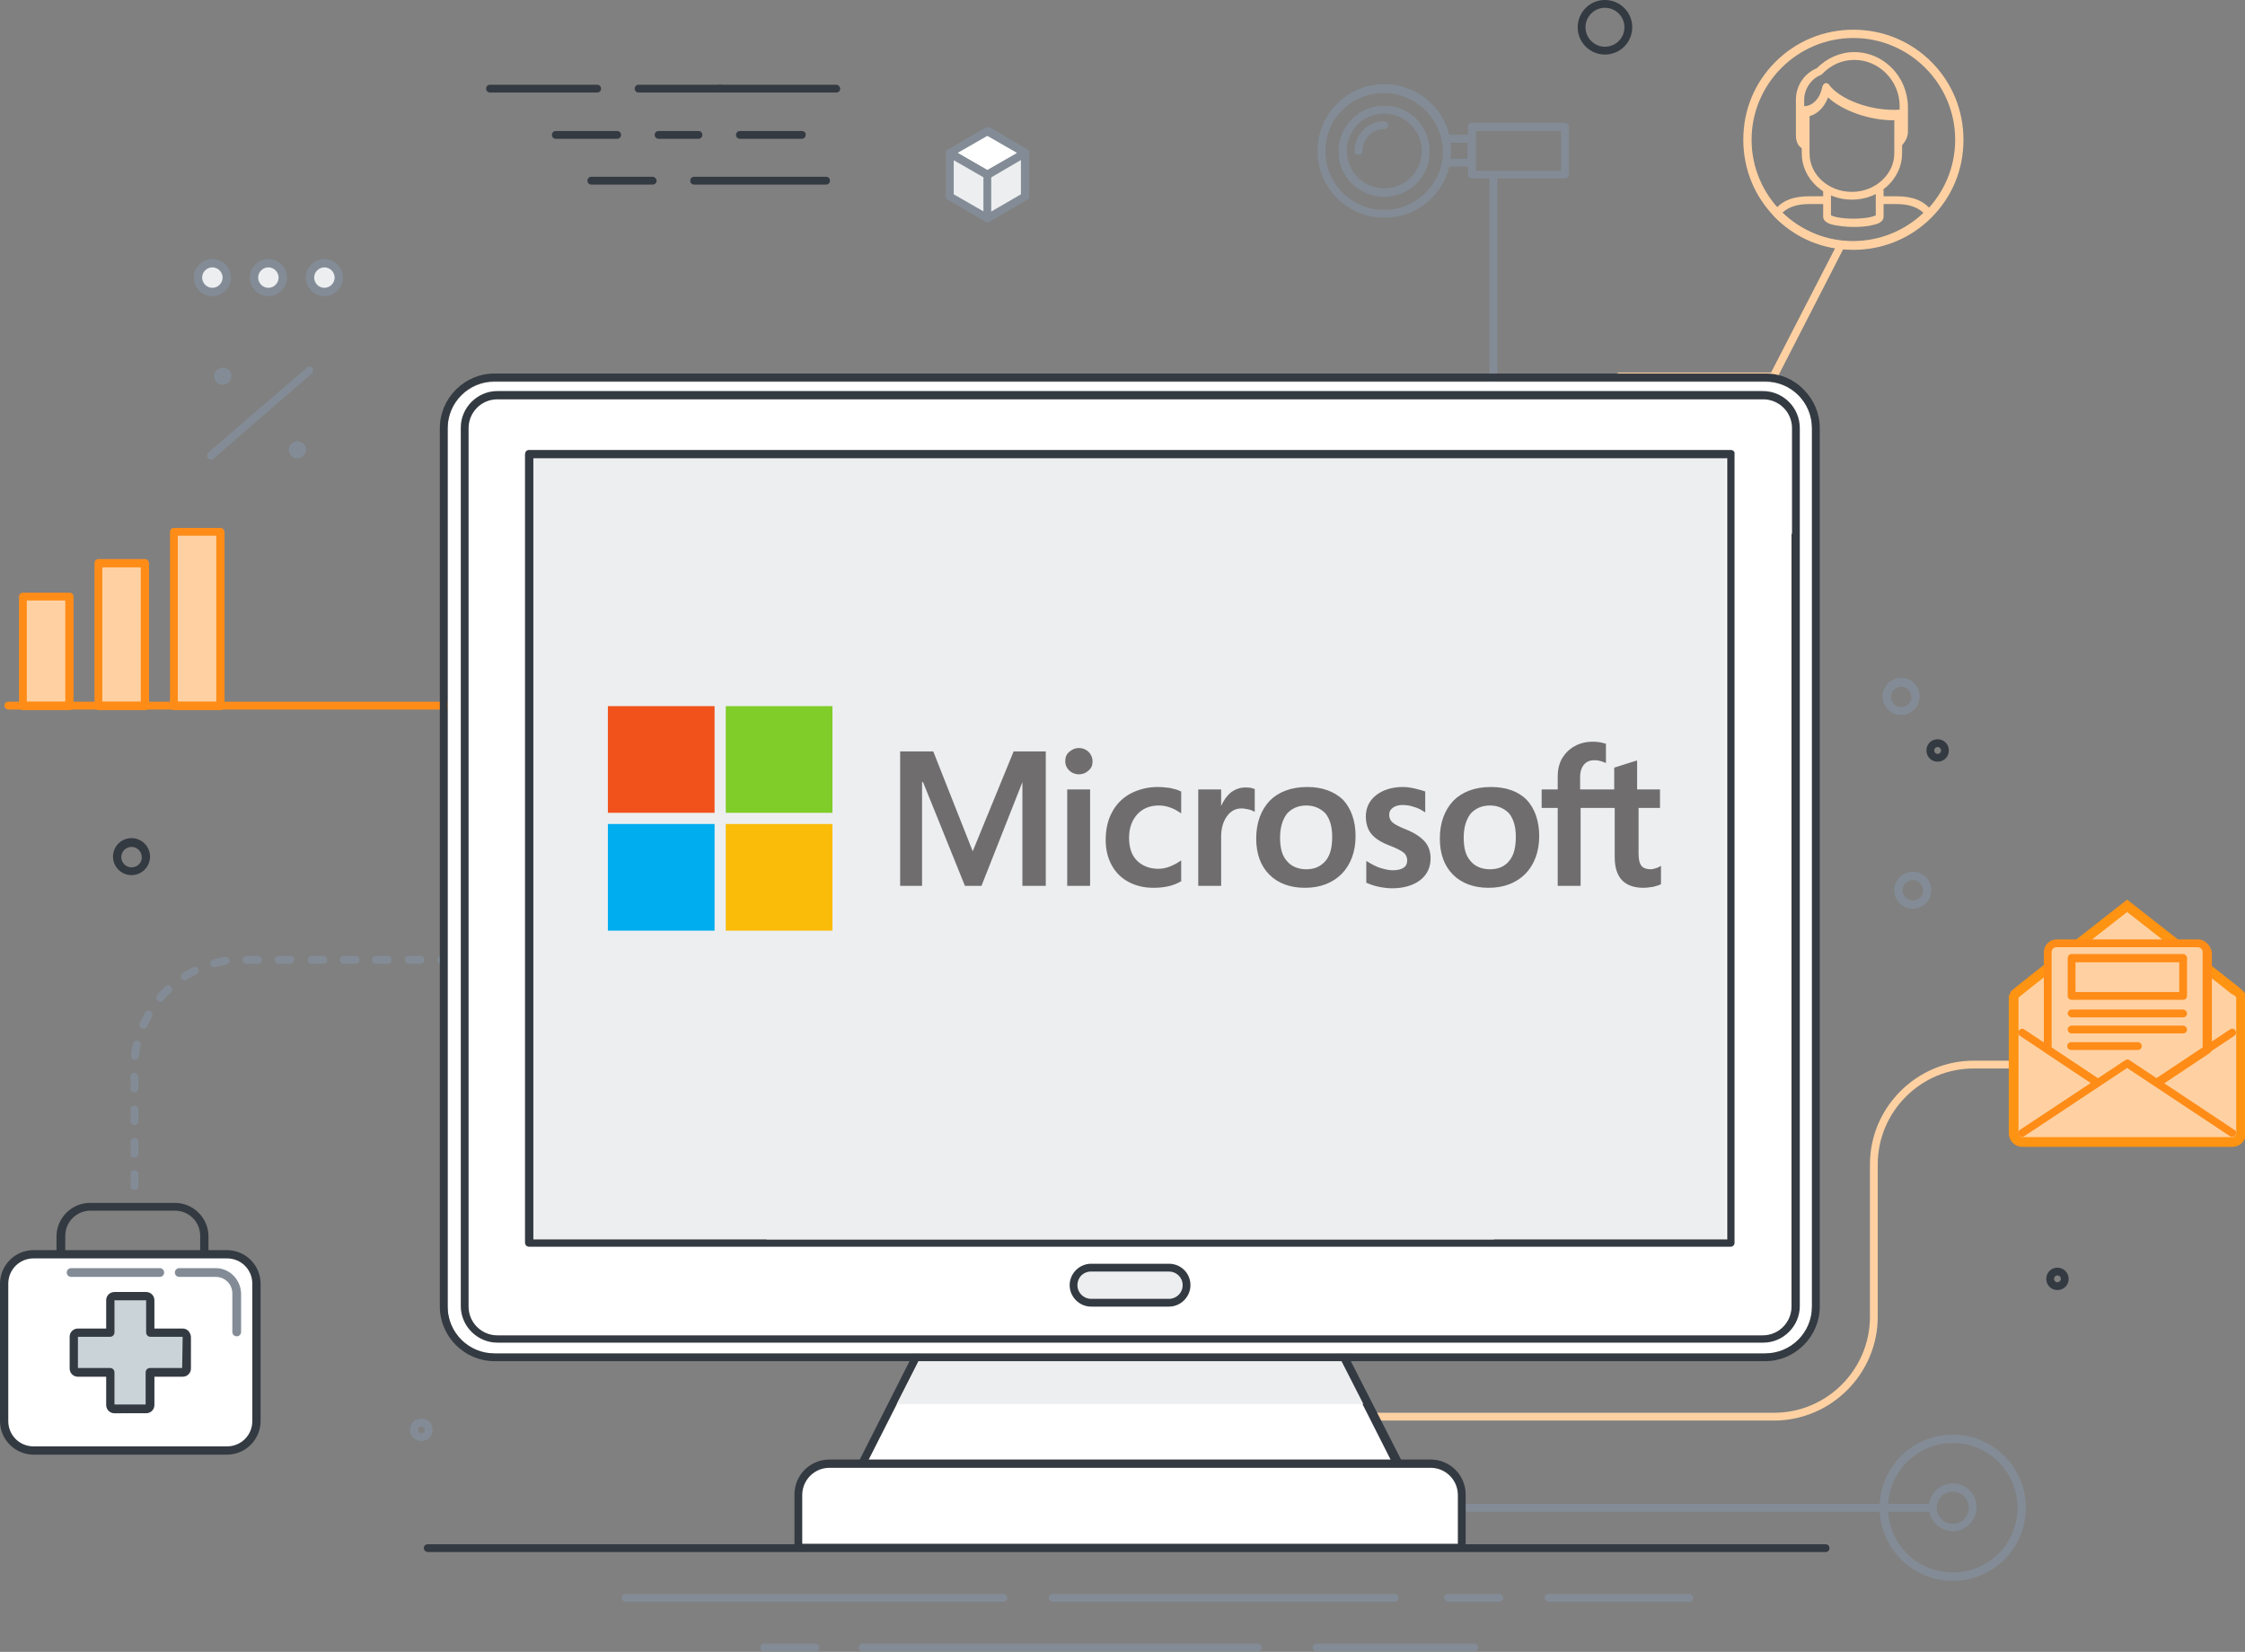 <?xml version="1.0" encoding="utf-8"?>
<!-- Generator: Adobe Illustrator 21.1.0, SVG Export Plug-In . SVG Version: 6.00 Build 0)  -->
<svg version="1.1" id="Layer_1" xmlns="http://www.w3.org/2000/svg" xmlns:xlink="http://www.w3.org/1999/xlink" x="0px" y="0px"
	 viewBox="0 0 460.9 339.2" style="enable-background:new 0 0 460.9 339.2;" xml:space="preserve">
<rect x="0" y="0" width="460.9" height="339.2" fill="#808080" stroke="none"/>
<style type="text/css">
	.st0{fill:#FFD1A2;}
	.st1{fill:#838C96;}
	.st2{fill:#FF8C17;}
	.st3{fill:#343A42;}
	.st4{fill:none;}
	.st5{fill:#ECEEF0;}
	.st6{fill:#FFFFFF;}
	.st7{fill:#FFD1A2;stroke:#FF9312;stroke-width:2;stroke-miterlimit:10;}
	.st8{fill:#CAD4D8;}
	.st9{fill:#706D6E;}
	.st10{fill:#F1511B;}
	.st11{fill:#80CC28;}
	.st12{fill:#00ADEF;}
	.st13{fill:#FBBC09;}
</style>
<path class="st0" d="M389.3,40.3h-3.4c-0.5,0-0.8,0.4-0.8,0.8c0,0.5,0.4,0.8,0.8,0.8h3.4c2.5,0,4.3,0.6,5.6,1.8
	c-3.9,3.7-9,5.8-14.5,5.8s-10.5-2.1-14.5-5.8c1.3-1.2,3-1.8,5.6-1.8h3.3c0.5,0,0.8-0.4,0.8-0.8c0-0.5-0.4-0.8-0.8-0.8h-3.3
	c-3.4,0-5.7,0.9-7.3,3c-0.3,0.3-0.2,0.8,0,1.1c4.3,4.4,10,6.8,16.2,6.8c6.1,0,11.9-2.4,16.2-6.8c0.3-0.3,0.3-0.8,0-1.1
	C395,41.2,392.7,40.3,389.3,40.3z"/>
<path class="st0" d="M378.4,49.5c-0.4-0.2-0.9,0-1.1,0.4l-13.7,26.6h-31.1c-0.5,0-0.8,0.4-0.8,0.8c0,0.5,0.4,0.8,0.8,0.8h31.6
	c0.3,0,0.6-0.2,0.7-0.4l13.9-27.1C378.9,50.2,378.8,49.8,378.4,49.5z"/>
<path class="st1" d="M306.6,35.7c-0.5,0-0.8,0.4-0.8,0.8v74.7c0,0.5,0.4,0.8,0.8,0.8c0.5,0,0.8-0.4,0.8-0.8V36.6
	C307.5,36.1,307.1,35.7,306.6,35.7z"/>
<path class="st1" d="M284.2,17.3L284.2,17.3c-3.7,0-7.1,1.4-9.7,4s-4,6-4,9.7c0,7.6,6.2,13.7,13.7,13.7l0,0c3.7,0,7.1-1.4,9.7-4
	s4-6,4-9.7s-1.4-7.1-4-9.7C291.3,18.7,287.8,17.3,284.2,17.3z M284.2,43.1L284.2,43.1c-6.7,0-12.1-5.4-12.1-12
	c0-3.2,1.2-6.3,3.5-8.5c2.3-2.3,5.3-3.5,8.5-3.5l0,0c6.6,0,12.1,5.4,12.1,12C296.3,37.6,290.8,43.1,284.2,43.1z"/>
<path class="st1" d="M284.2,21.7L284.2,21.7c-5.2,0-9.4,4.2-9.4,9.4s4.2,9.3,9.4,9.3l0,0c5.2,0,9.4-4.2,9.3-9.4
	C293.5,25.8,289.3,21.7,284.2,21.7z M284.2,22.5L284.2,22.5L284.2,22.5z M284.2,38.7L284.2,38.7c-4.3,0-7.7-3.5-7.7-7.7
	c0-4.3,3.4-7.7,7.7-7.7l0,0c4.2,0,7.7,3.5,7.7,7.7C291.9,35.3,288.4,38.7,284.2,38.7z"/>
<path class="st1" d="M284.2,24.9L284.2,24.9c-3.4,0-6.1,2.8-6.1,6.1c0,0.5,0.4,0.8,0.8,0.8l0,0c0.5,0,0.8-0.4,0.8-0.8
	c0-2.5,2-4.5,4.5-4.5c0.5,0,0.8-0.4,0.8-0.8C285,25.2,284.6,24.9,284.2,24.9z"/>
<path class="st1" d="M302.1,27.7L302.1,27.7H297c-0.5,0-0.8,0.4-0.8,0.8c0,0.5,0.4,0.8,0.8,0.8l0,0h4.3v3.3H297
	c-0.5,0-0.8,0.4-0.8,0.8c0,0.5,0.4,0.8,0.8,0.8l0,0h5.1c0.2,0,0.4-0.1,0.6-0.2c0.2-0.2,0.2-0.4,0.2-0.6v-4.9
	C303,28.1,302.6,27.7,302.1,27.7z"/>
<path class="st1" d="M321.3,25.2L321.3,25.2h-19.1c-0.2,0-0.4,0.1-0.6,0.2c-0.2,0.2-0.2,0.4-0.2,0.6v9.8c0,0.5,0.4,0.8,0.8,0.8l0,0
	h19.1c0.2,0,0.4-0.1,0.6-0.2c0.2-0.2,0.2-0.4,0.2-0.6V26C322.1,25.6,321.7,25.2,321.3,25.2z M303,35.1v-8.2h17.5v8.2H303z"/>
<rect x="4.7" y="122.5" class="st0" width="9.6" height="22.5"/>
<path class="st2" d="M14.3,121.7H4.7c-0.5,0-0.8,0.4-0.8,0.8V145c0,0.5,0.4,0.8,0.8,0.8h9.6c0.5,0,0.8-0.4,0.8-0.8v-22.5
	C15.1,122,14.7,121.7,14.3,121.7z M13.4,144.1H5.5v-20.8h7.9V144.1z"/>
<rect x="20.2" y="115.7" class="st0" width="9.6" height="29.3"/>
<path class="st2" d="M29.8,114.8h-9.6c-0.5,0-0.8,0.4-0.8,0.8V145c0,0.5,0.4,0.8,0.8,0.8h9.6c0.5,0,0.8-0.4,0.8-0.8v-29.3
	C30.6,115.2,30.2,114.8,29.8,114.8z M28.9,144.1H21v-27.6h7.9V144.1z"/>
<rect x="35.7" y="109.2" class="st0" width="9.6" height="35.7"/>
<path class="st2" d="M45.3,108.4h-9.6c-0.5,0-0.8,0.4-0.8,0.8V145c0,0.5,0.4,0.8,0.8,0.8h9.6c0.5,0,0.8-0.4,0.8-0.8v-35.7
	C46.1,108.8,45.7,108.4,45.3,108.4z M44.4,144.1h-7.9V110h7.9V144.1z"/>
<path class="st2" d="M93.4,144.1H1.7c-0.5,0-0.8,0.4-0.8,0.8s0.4,0.8,0.8,0.8h91.8c8,0,14.4,6.5,14.4,14.4v20.5
	c0,0.5,0.4,0.8,0.8,0.8c0.5,0,0.8-0.4,0.8-0.8v-20.5C109.5,151.3,102.3,144.1,93.4,144.1z"/>
<path class="st1" d="M34,202.5c-0.6,0.6-1.2,1.1-1.7,1.8c-0.3,0.3-0.3,0.9,0.1,1.2c0.2,0.1,0.3,0.2,0.5,0.2s0.5-0.1,0.6-0.3
	c0.5-0.6,1-1.1,1.6-1.6c0.3-0.3,0.3-0.8,0-1.2C34.8,202.2,34.3,202.2,34,202.5z"/>
<path class="st1" d="M39.6,198.6c-0.7,0.4-1.4,0.8-2.1,1.2c-0.4,0.2-0.5,0.7-0.3,1.1c0.2,0.2,0.4,0.4,0.7,0.4c0.1,0,0.3,0,0.4-0.1
	c0.6-0.4,1.3-0.8,2-1.1c0.4-0.2,0.6-0.7,0.4-1.1C40.5,198.6,40.1,198.4,39.6,198.6z"/>
<path class="st1" d="M30.9,207.6c-0.4-0.2-0.9-0.1-1.1,0.3c-0.4,0.7-0.8,1.4-1.1,2.2c-0.2,0.4,0,0.9,0.4,1.1c0.1,0,0.2,0.1,0.3,0.1
	c0.3,0,0.6-0.2,0.8-0.5c0.3-0.7,0.6-1.4,1-2C31.4,208.4,31.3,207.9,30.9,207.6z"/>
<path class="st1" d="M66.3,196.3H64c-0.5,0-0.8,0.4-0.8,0.8c0,0.5,0.4,0.8,0.8,0.8h2.4c0.5,0,0.8-0.4,0.8-0.8
	C67.1,196.6,66.8,196.3,66.3,196.3z"/>
<path class="st1" d="M59.6,196.3h-2.4c-0.5,0-0.8,0.4-0.8,0.8c0,0.5,0.4,0.8,0.8,0.8h2.4c0.5,0,0.8-0.4,0.8-0.8
	C60.5,196.6,60.1,196.3,59.6,196.3z"/>
<path class="st1" d="M53,196.3h-2.4c-0.5,0-0.8,0.4-0.8,0.8c0,0.5,0.4,0.8,0.8,0.8H53c0.5,0,0.8-0.4,0.8-0.8
	C53.8,196.6,53.4,196.3,53,196.3z"/>
<path class="st1" d="M28.3,213.7c-0.4-0.1-0.9,0.2-1,0.6c-0.2,0.8-0.3,1.6-0.4,2.4c0,0.5,0.3,0.9,0.7,0.9h0.1c0.4,0,0.8-0.3,0.8-0.7
	c0.1-0.7,0.2-1.5,0.4-2.2C29,214.3,28.7,213.8,28.3,213.7z"/>
<path class="st1" d="M46.2,196.5c-0.8,0.1-1.6,0.3-2.4,0.5c-0.4,0.1-0.7,0.6-0.6,1c0.1,0.4,0.4,0.6,0.8,0.6c0.1,0,0.1,0,0.2,0
	c0.7-0.2,1.5-0.4,2.2-0.5c0.4-0.1,0.8-0.5,0.7-0.9C47.1,196.8,46.7,196.5,46.2,196.5z"/>
<path class="st1" d="M27.6,220.3c-0.5,0-0.8,0.4-0.8,0.8v2.4c0,0.5,0.4,0.8,0.8,0.8c0.5,0,0.8-0.4,0.8-0.8v-2.4
	C28.4,220.7,28,220.3,27.6,220.3z"/>
<path class="st1" d="M27.6,240.3c-0.5,0-0.8,0.4-0.8,0.8v2.4c0,0.5,0.4,0.8,0.8,0.8c0.5,0,0.8-0.4,0.8-0.8v-2.4
	C28.4,240.7,28,240.3,27.6,240.3z"/>
<path class="st1" d="M27.6,233.7c-0.5,0-0.8,0.4-0.8,0.8v2.4c0,0.5,0.4,0.8,0.8,0.8c0.5,0,0.8-0.4,0.8-0.8v-2.4
	C28.4,234,28,233.7,27.6,233.7z"/>
<path class="st1" d="M27.6,227c-0.5,0-0.8,0.4-0.8,0.8v2.4c0,0.5,0.4,0.8,0.8,0.8c0.5,0,0.8-0.4,0.8-0.8v-2.4
	C28.4,227.4,28,227,27.6,227z"/>
<path class="st1" d="M146.2,196.3h-2.4c-0.5,0-0.8,0.4-0.8,0.8c0,0.5,0.4,0.8,0.8,0.8h2.4c0.5,0,0.8-0.4,0.8-0.8
	C147.1,196.6,146.7,196.3,146.2,196.3z"/>
<path class="st1" d="M139.6,196.3h-2.4c-0.5,0-0.8,0.4-0.8,0.8c0,0.5,0.4,0.8,0.8,0.8h2.4c0.5,0,0.8-0.4,0.8-0.8
	C140.4,196.6,140,196.3,139.6,196.3z"/>
<path class="st1" d="M126.3,196.3h-2.4c-0.5,0-0.8,0.4-0.8,0.8c0,0.5,0.4,0.8,0.8,0.8h2.4c0.5,0,0.8-0.4,0.8-0.8
	C127.1,196.6,126.7,196.3,126.3,196.3z"/>
<path class="st1" d="M132.9,196.3h-2.4c-0.5,0-0.8,0.4-0.8,0.8c0,0.5,0.4,0.8,0.8,0.8h2.4c0.5,0,0.8-0.4,0.8-0.8
	C133.7,196.6,133.4,196.3,132.9,196.3z"/>
<path class="st1" d="M166.2,196.3h-2.4c-0.5,0-0.8,0.4-0.8,0.8c0,0.5,0.4,0.8,0.8,0.8h2.4c0.5,0,0.8-0.4,0.8-0.8
	C167.1,196.6,166.7,196.3,166.2,196.3z"/>
<path class="st1" d="M159.6,196.3h-2.4c-0.5,0-0.8,0.4-0.8,0.8c0,0.5,0.4,0.8,0.8,0.8h2.4c0.5,0,0.8-0.4,0.8-0.8
	C160.4,196.6,160,196.3,159.6,196.3z"/>
<path class="st1" d="M152.9,196.3h-2.4c-0.5,0-0.8,0.4-0.8,0.8c0,0.5,0.4,0.8,0.8,0.8h2.4c0.5,0,0.8-0.4,0.8-0.8
	C153.7,196.6,153.4,196.3,152.9,196.3z"/>
<path class="st1" d="M119.6,196.3h-2.4c-0.5,0-0.8,0.4-0.8,0.8c0,0.5,0.4,0.8,0.8,0.8h2.4c0.5,0,0.8-0.4,0.8-0.8
	C120.4,196.6,120.1,196.3,119.6,196.3z"/>
<path class="st1" d="M93,196.3h-2.4c-0.5,0-0.8,0.4-0.8,0.8c0,0.5,0.4,0.8,0.8,0.8H93c0.5,0,0.8-0.4,0.8-0.8
	C93.8,196.6,93.4,196.3,93,196.3z"/>
<path class="st1" d="M73,196.3h-2.4c-0.5,0-0.8,0.4-0.8,0.8c0,0.5,0.4,0.8,0.8,0.8H73c0.5,0,0.8-0.4,0.8-0.8
	C73.8,196.6,73.4,196.3,73,196.3z"/>
<path class="st1" d="M79.6,196.3h-2.4c-0.5,0-0.8,0.4-0.8,0.8c0,0.5,0.4,0.8,0.8,0.8h2.4c0.5,0,0.8-0.4,0.8-0.8
	C80.4,196.6,80.1,196.3,79.6,196.3z"/>
<path class="st1" d="M86.3,196.3h-2.4c-0.5,0-0.8,0.4-0.8,0.8c0,0.5,0.4,0.8,0.8,0.8h2.4c0.5,0,0.8-0.4,0.8-0.8
	C87.1,196.6,86.7,196.3,86.3,196.3z"/>
<path class="st1" d="M112.9,196.3h-2.4c-0.5,0-0.8,0.4-0.8,0.8c0,0.5,0.4,0.8,0.8,0.8h2.4c0.5,0,0.8-0.4,0.8-0.8
	C113.8,196.6,113.4,196.3,112.9,196.3z"/>
<path class="st1" d="M99.6,196.3h-2.4c-0.5,0-0.8,0.4-0.8,0.8c0,0.5,0.4,0.8,0.8,0.8h2.4c0.5,0,0.8-0.4,0.8-0.8
	C100.4,196.6,100.1,196.3,99.6,196.3z"/>
<path class="st1" d="M106.3,196.3h-2.4c-0.5,0-0.8,0.4-0.8,0.8c0,0.5,0.4,0.8,0.8,0.8h2.4c0.5,0,0.8-0.4,0.8-0.8
	C107.1,196.6,106.7,196.3,106.3,196.3z"/>
<path class="st1" d="M400.9,294.6c-8.3,0-15,6.7-15,15s6.7,15,15,15s15-6.7,15-15C415.9,301.3,409.2,294.6,400.9,294.6z
	 M400.9,322.9c-7.4,0-13.3-6-13.3-13.3s6-13.3,13.3-13.3c7.4,0,13.3,6,13.3,13.3S408.3,322.9,400.9,322.9z"/>
<path class="st1" d="M396.8,308.8H292c-0.5,0-0.8,0.4-0.8,0.8s0.4,0.8,0.8,0.8h104.8c0.5,0,0.8-0.4,0.8-0.8S397.3,308.8,396.8,308.8
	z"/>
<path class="st1" d="M400.9,304.6c-2.7,0-4.9,2.2-4.9,4.9s2.2,4.9,4.9,4.9c2.7,0,4.9-2.2,4.9-4.9S403.7,304.6,400.9,304.6z
	 M400.9,312.9c-1.8,0-3.3-1.5-3.3-3.3s1.5-3.3,3.3-3.3s3.3,1.5,3.3,3.3S402.8,312.9,400.9,312.9z"/>
<path class="st3" d="M397.8,151.8c-1.3,0-2.3,1-2.3,2.3s1,2.3,2.3,2.3s2.3-1,2.3-2.3C400.1,152.8,399.1,151.8,397.8,151.8z
	 M397.8,154.8c-0.4,0-0.7-0.3-0.7-0.7s0.3-0.7,0.7-0.7c0.4,0,0.7,0.3,0.7,0.7S398.2,154.8,397.8,154.8z"/>
<path class="st3" d="M422.4,260.3c-1.3,0-2.3,1-2.3,2.3s1,2.3,2.3,2.3s2.3-1,2.3-2.3C424.7,261.3,423.6,260.3,422.4,260.3z
	 M422.4,263.3c-0.4,0-0.7-0.3-0.7-0.7c0-0.4,0.3-0.7,0.7-0.7s0.7,0.3,0.7,0.7S422.7,263.3,422.4,263.3z"/>
<path class="st1" d="M86.5,291.3c-1.3,0-2.3,1-2.3,2.3s1,2.3,2.3,2.3s2.3-1,2.3-2.3C88.9,292.3,87.8,291.3,86.5,291.3z M86.5,294.3
	c-0.4,0-0.7-0.3-0.7-0.7c0-0.4,0.3-0.7,0.7-0.7s0.7,0.3,0.7,0.7S86.9,294.3,86.5,294.3z"/>
<path class="st3" d="M329.5,0c-3.1,0-5.6,2.5-5.6,5.6s2.5,5.6,5.6,5.6s5.6-2.5,5.6-5.6S332.6,0,329.5,0z M329.5,9.6
	c-2.2,0-4-1.8-4-4s1.8-4,4-4s4,1.8,4,4S331.7,9.6,329.5,9.6z"/>
<path class="st3" d="M27,172.1c-2.1,0-3.8,1.7-3.8,3.8s1.7,3.8,3.8,3.8s3.8-1.7,3.8-3.8S29.1,172.1,27,172.1z M27,178.1
	c-1.2,0-2.1-1-2.1-2.1c0-1.2,1-2.1,2.1-2.1c1.2,0,2.1,1,2.1,2.1C29.2,177.1,28.2,178.1,27,178.1z"/>
<path class="st1" d="M392.7,179c-2.1,0-3.8,1.7-3.8,3.8s1.7,3.8,3.8,3.8c2.1,0,3.8-1.7,3.8-3.8S394.8,179,392.7,179z M392.7,184.9
	c-1.2,0-2.1-1-2.1-2.1c0-1.2,1-2.1,2.1-2.1c1.2,0,2.1,1,2.1,2.1C394.9,184,393.9,184.9,392.7,184.9z"/>
<path class="st1" d="M390.3,139.2c-2.1,0-3.8,1.7-3.8,3.8s1.7,3.8,3.8,3.8c2.1,0,3.8-1.7,3.8-3.8
	C394.1,140.9,392.4,139.2,390.3,139.2z M390.3,145.2c-1.2,0-2.1-1-2.1-2.1c0-1.2,1-2.1,2.1-2.1c1.2,0,2.1,1,2.1,2.1
	C392.5,144.2,391.5,145.2,390.3,145.2z"/>
<path class="st1" d="M61.2,90.6c-1-0.1-1.8,0.7-1.9,1.6c0,0.5,0.1,0.9,0.4,1.3c0.3,0.4,0.7,0.6,1.2,0.6H61c0.9,0,1.7-0.7,1.8-1.6
	c0-0.5-0.1-0.9-0.4-1.3C62.1,90.9,61.6,90.7,61.2,90.6z M61.1,92.5L61.1,92.5c-0.1,0-0.2,0-0.2,0v-0.1c0-0.1,0.1-0.1,0.1-0.1l0,0
	h0.1C61.2,92.3,61.2,92.4,61.1,92.5C61.2,92.5,61.1,92.5,61.1,92.5z"/>
<path class="st1" d="M45.9,75.5c-0.5,0-0.9,0.1-1.3,0.4c-0.4,0.3-0.6,0.7-0.6,1.2s0.1,0.9,0.4,1.3c0.3,0.4,0.7,0.6,1.2,0.6h0.1
	c0.9,0,1.7-0.7,1.8-1.6C47.6,76.4,46.9,75.6,45.9,75.5z M45.9,77.4C45.8,77.4,45.8,77.4,45.9,77.4c-0.1,0-0.2,0-0.2,0v-0.1v-0.1
	c0,0,0,0,0.1,0l0,0C45.9,77.1,45.9,77.2,45.9,77.4C45.9,77.3,45.9,77.3,45.9,77.4z"/>
<line class="st4" x1="43.3" y1="93.5" x2="63.5" y2="76.1"/>
<path class="st1" d="M63,75.5L42.8,92.9c-0.3,0.3-0.4,0.8-0.1,1.2c0.2,0.2,0.4,0.3,0.6,0.3c0.2,0,0.4-0.1,0.5-0.2L64,76.7
	c0.3-0.3,0.4-0.8,0.1-1.2C63.8,75.2,63.3,75.2,63,75.5z"/>
<path class="st3" d="M164.6,26.9h-12.7c-0.5,0-0.8,0.4-0.8,0.8c0,0.5,0.4,0.8,0.8,0.8h12.7c0.5,0,0.8-0.4,0.8-0.8
	C165.5,27.3,165.1,26.9,164.6,26.9z"/>
<path class="st3" d="M143.4,26.9h-8.2c-0.5,0-0.8,0.4-0.8,0.8c0,0.5,0.4,0.8,0.8,0.8h8.2c0.5,0,0.8-0.4,0.8-0.8
	S143.9,26.9,143.4,26.9z"/>
<path class="st3" d="M126.7,26.9h-12.6c-0.5,0-0.8,0.4-0.8,0.8c0,0.5,0.4,0.8,0.8,0.8h12.6c0.5,0,0.8-0.4,0.8-0.8
	S127.2,26.9,126.7,26.9z"/>
<path class="st3" d="M169.6,36.3h-27.1c-0.5,0-0.8,0.4-0.8,0.8c0,0.5,0.4,0.8,0.8,0.8h27.1c0.5,0,0.8-0.4,0.8-0.8
	C170.4,36.7,170.1,36.3,169.6,36.3z"/>
<path class="st3" d="M134,36.3h-12.6c-0.5,0-0.8,0.4-0.8,0.8c0,0.5,0.4,0.8,0.8,0.8H134c0.5,0,0.8-0.4,0.8-0.8S134.4,36.3,134,36.3z
	"/>
<path class="st3" d="M171.7,17.4h-23.9c-0.5,0-0.8,0.4-0.8,0.8c0,0.5,0.4,0.8,0.8,0.8h23.9c0.5,0,0.8-0.4,0.8-0.8
	S172.1,17.4,171.7,17.4z"/>
<path class="st3" d="M147.8,17.4h-16.7c-0.5,0-0.8,0.4-0.8,0.8c0,0.5,0.4,0.8,0.8,0.8h16.7c0.5,0,0.8-0.4,0.8-0.8
	S148.3,17.4,147.8,17.4z"/>
<path class="st3" d="M122.6,17.4h-22c-0.5,0-0.8,0.4-0.8,0.8c0,0.5,0.4,0.8,0.8,0.8h22c0.5,0,0.8-0.4,0.8-0.8S123.1,17.4,122.6,17.4
	z"/>
<circle class="st5" cx="66.6" cy="57" r="2.9"/>
<path class="st1" d="M66.6,53.2c-2.1,0-3.8,1.7-3.8,3.8s1.7,3.8,3.8,3.8s3.8-1.7,3.8-3.8S68.7,53.2,66.6,53.2z M66.6,59.1
	c-1.2,0-2.1-1-2.1-2.1c0-1.2,1-2.1,2.1-2.1c1.2,0,2.1,1,2.1,2.1S67.8,59.1,66.6,59.1z"/>
<circle class="st5" cx="55.1" cy="57" r="2.9"/>
<path class="st1" d="M55.1,53.2c-2.1,0-3.8,1.7-3.8,3.8s1.7,3.8,3.8,3.8s3.8-1.7,3.8-3.8S57.2,53.2,55.1,53.2z M55.1,59.1
	c-1.2,0-2.1-1-2.1-2.1c0-1.2,1-2.1,2.1-2.1c1.2,0,2.1,1,2.1,2.1C57.2,58.1,56.3,59.1,55.1,59.1z"/>
<circle class="st5" cx="43.6" cy="57" r="2.9"/>
<path class="st1" d="M43.6,53.2c-2.1,0-3.8,1.7-3.8,3.8s1.7,3.8,3.8,3.8s3.8-1.7,3.8-3.8S45.7,53.2,43.6,53.2z M43.6,59.1
	c-1.2,0-2.1-1-2.1-2.1c0-1.2,1-2.1,2.1-2.1c1.2,0,2.1,1,2.1,2.1C45.7,58.1,44.8,59.1,43.6,59.1z"/>
<polygon class="st5" points="195,31.4 195,40.3 202.7,44.8 210.5,40.3 210.5,31.4 202.7,26.9 "/>
<path class="st1" d="M210.9,30.7l-7.7-4.5c-0.3-0.1-0.6-0.1-0.8,0l-7.7,4.5c-0.3,0.1-0.4,0.4-0.4,0.7v8.9c0,0.3,0.2,0.6,0.4,0.7
	l7.7,4.5c0.1,0.1,0.3,0.1,0.4,0.1c0.1,0,0.3,0,0.4-0.1l7.7-4.5c0.3-0.1,0.4-0.4,0.4-0.7v-8.9C211.3,31.1,211.1,30.8,210.9,30.7z
	 M209.6,39.9l-6.9,4l-6.9-4v-8l6.9-4l6.9,4V39.9z"/>
<polygon class="st6" points="195,31.4 202.7,35.9 210.5,31.4 202.7,26.9 "/>
<path class="st1" d="M210.9,30.7l-7.7-4.5c-0.3-0.1-0.6-0.1-0.8,0l-7.7,4.5c-0.3,0.1-0.4,0.4-0.4,0.7c0,0.3,0.2,0.6,0.4,0.7l7.7,4.5
	c0.1,0.1,0.3,0.1,0.4,0.1c0.1,0,0.3,0,0.4-0.1l7.7-4.5c0.3-0.1,0.4-0.4,0.4-0.7C211.3,31.1,211.1,30.8,210.9,30.7z M202.7,34.9
	l-6.1-3.5l6.1-3.5l6.1,3.5L202.7,34.9z"/>
<polygon class="st5" points="195,40.3 202.7,44.8 202.7,35.9 195,31.4 "/>
<path class="st1" d="M203.1,35.2l-7.7-4.5c-0.3-0.1-0.6-0.1-0.8,0c-0.3,0.1-0.4,0.4-0.4,0.7v8.9c0,0.3,0.2,0.6,0.4,0.7l7.7,4.5
	c0.1,0.1,0.3,0.1,0.4,0.1c0.1,0,0.3,0,0.4-0.1c0.3-0.1,0.4-0.4,0.4-0.7v-8.9C203.5,35.6,203.4,35.3,203.1,35.2z M201.9,43.4
	l-6.1-3.5v-7l6.1,3.5V43.4z"/>
<path class="st0" d="M418.5,217.8h-13.3c-11.7,0-21.3,9.6-21.3,21.3v31.3c0,10.8-8.8,19.7-19.7,19.7h-99.8c-0.5,0-0.8,0.4-0.8,0.8
	s0.4,0.8,0.8,0.8h99.8c11.7,0,21.3-9.6,21.3-21.3v-31.3c0-10.8,8.8-19.7,19.7-19.7h13.3c0.5,0,0.8-0.4,0.8-0.8
	C419.4,218.2,419,217.8,418.5,217.8z"/>
<path class="st0" d="M380.5,6.1c-6,0-11.7,2.3-16,6.6s-6.6,9.9-6.6,16c0,6,2.3,11.7,6.6,16c4.3,4.3,9.9,6.6,16,6.6
	c6,0,11.7-2.3,16-6.6s6.6-9.9,6.6-16c0-6-2.3-11.7-6.6-16C392.2,8.4,386.5,6.1,380.5,6.1z M380.5,49.6c-11.5,0-20.9-9.4-20.9-20.9
	S369,7.8,380.5,7.8s20.9,9.4,20.9,20.9S392,49.6,380.5,49.6z"/>
<path class="st0" d="M385.9,38.4c-0.5,0-0.8,0.4-0.8,0.8v5c-0.5,0.3-2.1,0.7-4.6,0.7s-4.1-0.4-4.6-0.7v-5c0-0.5-0.4-0.8-0.8-0.8
	s-0.8,0.4-0.8,0.8v5.3c0,1.2,1.7,1.6,2.2,1.7c1.1,0.2,2.5,0.4,4,0.4s2.9-0.1,4-0.4c0.6-0.1,2.2-0.5,2.2-1.7v-5.3
	C386.7,38.8,386.4,38.4,385.9,38.4z"/>
<path class="st0" d="M380.7,10.7c-2.9,0-5.6,1.2-7.7,3.3c-2.6,1.1-4.3,3.6-4.3,6.5v7.3c0,1.6,0.8,2.8,1.9,2.8c0.5,0,0.8-0.4,0.8-0.8
	s-0.3-0.8-0.7-0.8c-0.1-0.1-0.3-0.5-0.3-1.2v-7.3c0-2.2,1.4-4.3,3.4-5.1c0.1,0,0.2-0.1,0.3-0.2c1.8-1.9,4.1-2.9,6.6-2.9
	c5.1,0,9.3,4.3,9.3,9.5V27c0,0.7-0.3,1.3-0.8,1.7c-0.3,0.3-0.3,0.8,0,1.2c0.3,0.3,0.8,0.3,1.2,0c0.8-0.8,1.3-1.8,1.3-2.9v-5.1
	C391.6,15.7,386.7,10.7,380.7,10.7z"/>
<path class="st0" d="M389.7,24c-0.5,0-0.8,0.4-0.8,0.8v6.7c0,4.3-3.9,7.9-8.7,7.9c-4.8,0-8.7-3.5-8.7-7.9V24c0-0.5-0.4-0.8-0.8-0.8
	c-0.5,0-0.8,0.4-0.8,0.8v7.5c0,5.2,4.6,9.5,10.3,9.5c5.7,0,10.3-4.3,10.3-9.5v-6.7C390.5,24.4,390.2,24,389.7,24z"/>
<path class="st0" d="M390.3,22.5c-6.2,0.5-12.7-2.2-14.8-5.1c-0.2-0.3-0.5-0.4-0.8-0.3c-0.3,0.1-0.5,0.4-0.6,0.8
	c-0.4,2.2-1.9,3.9-3.7,3.9c-0.1,0-0.1,0-0.2,0h-0.1c-0.5,0-0.8,0.4-0.9,1c0,0.7,0.3,1,0.8,1.2h0.1c0.1,0,0.2,0,0.3,0
	c2.1,0,4-1.6,4.9-4c2.9,2.7,8.4,4.7,13.4,4.7c0.6,0,1.1,0,1.6-0.1c0.5,0,0.8-0.5,0.8-1.2C391.1,22.9,390.7,22.5,390.3,22.5z"/>
<path class="st3" d="M374.8,317.1h-287c-0.5,0-0.8,0.4-0.8,0.8s0.4,0.8,0.8,0.8h287c0.5,0,0.8-0.4,0.8-0.8S375.3,317.1,374.8,317.1z
	"/>
<path class="st1" d="M346.8,327.3h-28.9c-0.5,0-0.8,0.4-0.8,0.8s0.4,0.8,0.8,0.8h28.9c0.5,0,0.8-0.4,0.8-0.8
	S347.2,327.3,346.8,327.3z"/>
<path class="st1" d="M307.8,327.3h-10.5c-0.5,0-0.8,0.4-0.8,0.8s0.4,0.8,0.8,0.8h10.5c0.5,0,0.8-0.4,0.8-0.8
	S308.2,327.3,307.8,327.3z"/>
<path class="st1" d="M286.3,327.3h-70.2c-0.5,0-0.8,0.4-0.8,0.8s0.4,0.8,0.8,0.8h70.2c0.5,0,0.8-0.4,0.8-0.8
	S286.8,327.3,286.3,327.3z"/>
<path class="st1" d="M206,327.3h-77.6c-0.5,0-0.8,0.4-0.8,0.8s0.4,0.8,0.8,0.8H206c0.5,0,0.8-0.4,0.8-0.8S206.4,327.3,206,327.3z"/>
<path class="st1" d="M302.7,337.5h-32.4c-0.5,0-0.8,0.4-0.8,0.8c0,0.5,0.4,0.8,0.8,0.8h32.4c0.5,0,0.8-0.4,0.8-0.8
	S303.1,337.5,302.7,337.5z"/>
<path class="st1" d="M258.2,337.5h-81.1c-0.5,0-0.8,0.4-0.8,0.8c0,0.5,0.4,0.8,0.8,0.8h81.1c0.5,0,0.8-0.4,0.8-0.8
	S258.7,337.5,258.2,337.5z"/>
<path class="st1" d="M167.4,337.5h-10.5c-0.5,0-0.8,0.4-0.8,0.8c0,0.5,0.4,0.8,0.8,0.8h10.5c0.5,0,0.8-0.4,0.8-0.8
	S167.8,337.5,167.4,337.5z"/>
<path class="st7" d="M436.7,186c0,0-23.3,18.2-23.3,18.4v28.3c0,1,0.8,1.8,1.8,1.8h43.1c1,0,1.8-0.8,1.8-1.8v-28.3
	C460,204.2,436.7,186,436.7,186z"/>
<path class="st0" d="M451.2,193.7h-29c-1,0-1.8,0.8-1.8,1.8v20l13.5,9h5.7l13.5-9v-20C453,194.5,452.2,193.7,451.2,193.7z"/>
<path class="st2" d="M451.2,192.9h-29c-1.4,0-2.6,1.2-2.6,2.6v20c0,0.3,0.1,0.5,0.4,0.7l13.5,9c0.1,0.1,0.3,0.1,0.5,0.1h5.7
	c0.2,0,0.3,0,0.5-0.1l13.5-9c0.2-0.2,0.4-0.4,0.4-0.7v-20C453.8,194.1,452.7,192.9,451.2,192.9z M452.2,215.1l-12.9,8.6h-5.2
	l-12.9-8.6v-19.6c0-0.5,0.4-1,1-1h29c0.5,0,1,0.4,1,1V215.1z"/>
<path class="st2" d="M457.8,211.4l-21.1,14l-21.1-14c-0.4-0.3-0.9-0.1-1.1,0.2c-0.3,0.4-0.1,0.9,0.2,1.1l21.5,14.3
	c0.1,0.1,0.3,0.1,0.5,0.1s0.3,0,0.5-0.1l21.5-14.3c0.4-0.3,0.5-0.8,0.2-1.1C458.7,211.2,458.2,211.1,457.8,211.4z"/>
<polygon class="st0" points="415.2,232.7 458.3,232.7 436.7,218.3 "/>
<path class="st2" d="M458.7,232l-21.5-14.3c-0.3-0.2-0.6-0.2-0.9,0L414.7,232c-0.4,0.3-0.5,0.8-0.2,1.1c0.3,0.4,0.8,0.5,1.1,0.2
	l21.1-14l21.1,14c0.1,0.1,0.3,0.1,0.5,0.1c0.3,0,0.5-0.1,0.7-0.4C459.2,232.7,459.1,232.2,458.7,232z"/>
<path class="st2" d="M448.2,207.3h-22.9c-0.5,0-0.8,0.4-0.8,0.8s0.4,0.8,0.8,0.8h22.9c0.5,0,0.8-0.4,0.8-0.8
	S448.6,207.3,448.2,207.3z"/>
<path class="st2" d="M448.2,210.6h-22.9c-0.5,0-0.8,0.4-0.8,0.8c0,0.5,0.4,0.8,0.8,0.8h22.9c0.5,0,0.8-0.4,0.8-0.8
	S448.6,210.6,448.2,210.6z"/>
<path class="st2" d="M438.9,214h-13.7c-0.5,0-0.8,0.4-0.8,0.8c0,0.5,0.4,0.8,0.8,0.8h13.7c0.5,0,0.8-0.4,0.8-0.8
	C439.7,214.4,439.4,214,438.9,214z"/>
<path class="st2" d="M448.2,195.9h-22.9c-0.5,0-0.8,0.4-0.8,0.8v7.8c0,0.5,0.4,0.8,0.8,0.8h22.9c0.5,0,0.8-0.4,0.8-0.8v-7.8
	C449,196.3,448.6,195.9,448.2,195.9z M447.4,203.7h-21.3v-6.1h21.3V203.7z"/>
<path class="st3" d="M35.9,247H18.5c-3.8,0-6.9,3.1-6.9,6.9v6.1c0,0.5,0.4,0.9,0.9,0.9h3.4c0.5,0,0.9-0.4,0.9-0.9s-0.4-0.9-0.9-0.9
	h-2.5v-5.3c0-2.9,2.3-5.2,5.2-5.2h17.3c2.9,0,5.2,2.3,5.2,5.2v5.3h-2.2c-0.5,0-0.9,0.4-0.9,0.9s0.4,0.9,0.9,0.9h3
	c0.5,0,0.9-0.4,0.9-0.9v-6.1C42.8,250.1,39.7,247,35.9,247z"/>
<path class="st6" d="M46.6,257.5H6.9c-3.3,0-6,2.7-6,6v28.2c0,3.3,2.7,6,6,6h39.7c3.3,0,6-2.7,6-6v-28.2
	C52.6,260.2,49.9,257.5,46.6,257.5z"/>
<path class="st3" d="M46.6,256.7H6.9c-3.8,0-6.9,3.1-6.9,6.9v28.2c0,3.8,3.1,6.9,6.9,6.9h39.7c3.8,0,6.9-3.1,6.9-6.9v-28.2
	C53.5,259.8,50.4,256.7,46.6,256.7z M51.8,291.8c0,2.9-2.3,5.2-5.2,5.2H6.9c-2.9,0-5.2-2.3-5.2-5.2v-28.2c0-2.9,2.3-5.2,5.2-5.2
	h39.7c2.9,0,5.2,2.3,5.2,5.2C51.8,263.6,51.8,291.8,51.8,291.8z"/>
<path class="st1" d="M44.3,260.4h-7.5c-0.5,0-0.9,0.4-0.9,0.9s0.4,0.9,0.9,0.9h7.5c1.9,0,3.4,1.5,3.4,3.4v7.9c0,0.5,0.4,0.9,0.9,0.9
	s0.9-0.4,0.9-0.9v-7.9C49.4,262.7,47.1,260.4,44.3,260.4z"/>
<path class="st1" d="M32.8,260.4H14.6c-0.5,0-0.9,0.4-0.9,0.9s0.4,0.9,0.9,0.9h18.2c0.5,0,0.9-0.4,0.9-0.9S33.3,260.4,32.8,260.4z"
	/>
<path class="st8" d="M37.5,273.6h-6.7V267c0-0.4-0.4-0.8-0.8-0.8h-6.5c-0.4,0-0.8,0.4-0.8,0.8v6.7H16c-0.4,0-0.8,0.4-0.8,0.8v6.5
	c0,0.4,0.4,0.8,0.8,0.8h6.7v6.7c0,0.4,0.4,0.8,0.8,0.8H30c0.4,0,0.8-0.4,0.8-0.8v-6.7h6.7c0.4,0,0.8-0.4,0.8-0.8v-6.5
	C38.3,274,37.9,273.6,37.5,273.6z"/>
<path class="st3" d="M37.5,272.8h-5.8V267c0-0.9-0.7-1.7-1.7-1.7h-6.5c-0.9,0-1.7,0.7-1.7,1.7v5.8H16c-0.9,0-1.7,0.7-1.7,1.7v6.5
	c0,0.9,0.7,1.7,1.7,1.7h5.8v5.8c0,0.9,0.7,1.7,1.7,1.7H30c0.9,0,1.7-0.7,1.7-1.7v-5.8h5.8c0.9,0,1.7-0.7,1.7-1.7v-6.5
	C39.1,273.5,38.4,272.8,37.5,272.8z M30,267L30,267L30,267z M37.4,280.9h-6.6c-0.5,0-0.9,0.4-0.9,0.9v6.6h-6.4v-6.6
	c0-0.5-0.4-0.9-0.9-0.9H16v-6.4h6.6c0.5,0,0.9-0.4,0.9-0.9V267H30v6.6c0,0.5,0.4,0.9,0.9,0.9h6.6L37.4,280.9L37.4,280.9z"/>
<polygon class="st6" points="239.7,268.3 224.3,268.3 194.3,268.3 171.9,312.4 224.3,312.4 239.7,312.4 292.1,312.4 269.7,268.3 "/>
<path class="st3" d="M271.2,267.5c-0.3-0.6-0.8-0.9-1.5-0.9h-30h-15.4h-30c-0.6,0-1.2,0.3-1.5,0.9l-22.3,44.1
	c-0.3,0.5-0.2,1.1,0.1,1.6s0.8,0.8,1.4,0.8h52.4h15.4h52.4c0.6,0,1.1-0.3,1.4-0.8s0.3-1.1,0.1-1.6L271.2,267.5z M239.7,312.4h-15.4
	h-52.4l22.3-44.1h30h15.4h30l22.3,44.1H239.7z"/>
<polygon class="st5" points="239.7,268.3 224.3,268.3 194.3,268.3 184.1,288.3 279.9,288.3 269.7,268.3 "/>
<path class="st6" d="M293.7,300.5H170.3c-3.5,0-6.4,2.9-6.4,6.4v10.9h136.2v-10.9C300.1,303.4,297.2,300.5,293.7,300.5z"/>
<path class="st3" d="M293.7,299.7H170.3c-4,0-7.2,3.2-7.2,7.2v10.9c0,0.5,0.4,0.8,0.8,0.8h136.2c0.5,0,0.8-0.4,0.8-0.8v-10.9
	C300.9,302.9,297.7,299.7,293.7,299.7z M299.3,317H164.7v-10c0-3.1,2.5-5.6,5.6-5.6h123.4c3.1,0,5.6,2.5,5.6,5.6L299.3,317
	L299.3,317z"/>
<path class="st6" d="M362.5,78.4h-261c-5.3,0-9.6,4.3-9.6,9.6v19.2v142v19.2c0,5.3,4.3,9.6,9.6,9.6h260.9c5.3,0,9.6-4.3,9.6-9.6
	v-19.2v-142V87.9C372,82.6,367.7,78.4,362.5,78.4z"/>
<path class="st3" d="M362.5,76.7h-261c-3,0-5.8,1.2-7.9,3.3c-2.1,2.1-3.3,4.9-3.3,7.9v19.2v142v19.2c0,3,1.2,5.8,3.3,7.9
	c2.1,2.1,4.9,3.3,7.9,3.3h260.9c3,0,5.8-1.2,7.9-3.3c2.1-2.1,3.3-4.9,3.3-7.9v-19.2v-142V87.9c0-3-1.2-5.8-3.3-7.9
	C368.3,77.9,365.5,76.7,362.5,76.7z M372,107.1v142v19.2c0,5.3-4.3,9.6-9.6,9.6H101.5c-5.3,0-9.6-4.3-9.6-9.6v-19.2v-142V87.9
	c0-5.3,4.3-9.6,9.6-9.6h260.9c5.3,0,9.6,4.3,9.6,9.6V107.1z"/>
<path class="st3" d="M361.9,80.3H102.1c-4.1,0-7.5,3.4-7.5,7.5v21.7v137v21.7c0,4.1,3.4,7.5,7.5,7.5H362c4.1,0,7.5-3.4,7.5-7.5
	v-21.7v-137V87.9C369.5,83.7,366.1,80.3,361.9,80.3z M367.8,109.6v137v21.7c0,3.2-2.6,5.9-5.9,5.9H102.1c-3.2,0-5.9-2.6-5.9-5.9
	v-21.7v-137V87.9c0-3.2,2.6-5.9,5.9-5.9H362c3.2,0,5.9,2.6,5.9,5.9v21.7C367.9,109.6,367.8,109.6,367.8,109.6z"/>
<rect x="107.6" y="93.3" class="st5" width="246.7" height="162"/>
<path class="st3" d="M355.4,92.4H108.6c-0.5,0-0.8,0.4-0.8,0.8v162c0,0.5,0.4,0.8,0.8,0.8h246.7c0.5,0,0.8-0.4,0.8-0.8v-162
	C356.2,92.8,355.8,92.4,355.4,92.4z M354.5,254.5h-245V94.1h245.1v160.4H354.5z"/>
<path class="st5" d="M240,261.1h-16c-1.5,0-2.8,1.2-2.8,2.8s1.2,2.8,2.8,2.8h16c1.5,0,2.8-1.2,2.8-2.8S241.5,261.1,240,261.1z"/>
<path class="st3" d="M240,259.5h-16c-2.4,0-4.4,2-4.4,4.4s2,4.4,4.4,4.4h16c2.4,0,4.4-2,4.4-4.4C244.4,261.4,242.4,259.5,240,259.5z
	 M240,266.7h-16c-1.5,0-2.8-1.2-2.8-2.8s1.2-2.8,2.8-2.8h16c1.5,0,2.8,1.2,2.8,2.8S241.5,266.7,240,266.7z"/>
<rect x="157.4" y="241.8" class="st5" width="149.3" height="12.7"/>
<path class="st9" d="M340.8,165.9v-3.8h-4.7v-5.9l-0.2,0l-4.4,1.4l-0.1,0v4.5h-7v-2.5c0-1.2,0.3-2,0.8-2.6c0.5-0.6,1.2-0.9,2.2-0.9
	c0.7,0,1.4,0.2,2.1,0.5l0.2,0.1v-4l-0.1,0c-0.6-0.2-1.5-0.4-2.6-0.4c-1.4,0-2.6,0.3-3.7,0.9c-1.1,0.6-1.9,1.4-2.6,2.5
	c-0.6,1.1-0.9,2.3-0.9,3.7v2.7h-3.3v3.8h3.3v16h4.7v-16h7V176c0,4.2,2,6.3,5.9,6.3c0.6,0,1.3-0.1,2-0.2c0.7-0.2,1.2-0.3,1.5-0.5
	l0.1,0v-3.8l-0.2,0.1c-0.3,0.2-0.6,0.3-0.9,0.4c-0.4,0.1-0.7,0.2-0.9,0.2c-0.9,0-1.6-0.2-2-0.7c-0.4-0.5-0.6-1.3-0.6-2.5v-9.4H340.8
	L340.8,165.9z M305.9,178.5c-1.7,0-3.1-0.6-4-1.7c-1-1.1-1.4-2.7-1.4-4.8c0-2.1,0.5-3.7,1.4-4.9c1-1.1,2.3-1.7,4-1.7
	c1.6,0,2.9,0.6,3.9,1.6c0.9,1.1,1.4,2.7,1.4,4.8c0,2.2-0.4,3.8-1.3,4.9C309,177.9,307.6,178.5,305.9,178.5 M306.1,161.6
	c-3.3,0-5.9,1-7.7,2.8c-1.8,1.9-2.8,4.5-2.8,7.8c0,3.1,0.9,5.6,2.7,7.4c1.8,1.8,4.3,2.7,7.3,2.7c3.2,0,5.7-1,7.6-2.9
	c1.8-1.9,2.8-4.5,2.8-7.7c0-3.1-0.9-5.7-2.6-7.5C311.7,162.5,309.2,161.6,306.1,161.6 M288,161.6c-2.2,0-4.1,0.6-5.5,1.7
	c-1.4,1.1-2.1,2.6-2.1,4.4c0,0.9,0.2,1.8,0.5,2.5c0.3,0.7,0.8,1.3,1.4,1.8c0.6,0.5,1.6,1.1,2.9,1.6c1.1,0.4,1.9,0.8,2.4,1.1
	c0.5,0.3,0.9,0.6,1,0.9c0.2,0.3,0.3,0.7,0.3,1.1c0,1.3-1,2-3,2c-0.8,0-1.6-0.2-2.6-0.5c-0.9-0.3-1.8-0.8-2.6-1.3l-0.2-0.1v4.5l0.1,0
	c0.7,0.3,1.5,0.6,2.5,0.8c1,0.2,1.9,0.3,2.7,0.3c2.4,0,4.4-0.6,5.8-1.7c1.4-1.1,2.1-2.6,2.1-4.5c0-1.3-0.4-2.5-1.2-3.4
	c-0.8-0.9-2.1-1.8-3.9-2.5c-1.5-0.6-2.4-1.1-2.8-1.5c-0.4-0.4-0.6-0.9-0.6-1.5c0-0.6,0.2-1,0.7-1.4c0.5-0.4,1.2-0.6,2-0.6
	c0.8,0,1.6,0.1,2.4,0.4c0.8,0.2,1.5,0.6,2.1,1l0.2,0.1v-4.3l-0.1,0c-0.5-0.2-1.3-0.4-2.1-0.6C289.5,161.7,288.7,161.6,288,161.6
	 M268.2,178.5c-1.7,0-3.1-0.6-4-1.7c-1-1.1-1.4-2.7-1.4-4.8c0-2.1,0.5-3.7,1.4-4.9c1-1.1,2.3-1.7,4-1.7c1.6,0,2.9,0.6,3.9,1.6
	c0.9,1.1,1.4,2.7,1.4,4.8c0,2.2-0.4,3.8-1.3,4.9C271.2,177.9,269.9,178.5,268.2,178.5 M268.4,161.6c-3.3,0-5.9,1-7.7,2.8
	c-1.8,1.9-2.8,4.5-2.8,7.8c0,3.1,0.9,5.6,2.7,7.4c1.8,1.8,4.3,2.7,7.3,2.7c3.2,0,5.7-1,7.6-2.9c1.8-1.9,2.8-4.5,2.8-7.7
	c0-3.1-0.9-5.7-2.6-7.5C273.9,162.5,271.4,161.6,268.4,161.6 M250.7,165.5v-3.4H246v19.8h4.7v-10.1c0-1.7,0.4-3.1,1.2-4.2
	c0.8-1.1,1.8-1.6,3-1.6c0.4,0,0.9,0.1,1.4,0.2c0.5,0.1,0.9,0.3,1.1,0.4l0.2,0.1V162l-0.1,0c-0.4-0.2-1-0.3-1.8-0.3
	c-1.2,0-2.2,0.4-3.1,1.1C251.8,163.5,251.2,164.4,250.7,165.5L250.7,165.5z M237.7,161.6c-2.1,0-4,0.5-5.7,1.4
	c-1.6,0.9-2.9,2.2-3.7,3.8c-0.9,1.6-1.3,3.6-1.3,5.7c0,1.9,0.4,3.6,1.2,5.1c0.8,1.5,2,2.7,3.5,3.5c1.5,0.8,3.2,1.2,5.1,1.2
	c2.2,0,4.1-0.4,5.6-1.3l0.1,0v-4.3l-0.2,0.1c-0.7,0.5-1.5,0.9-2.3,1.2c-0.8,0.3-1.6,0.4-2.2,0.4c-1.8,0-3.3-0.6-4.4-1.7
	c-1.1-1.1-1.6-2.7-1.6-4.7c0-2,0.6-3.6,1.7-4.8c1.1-1.2,2.6-1.8,4.4-1.8c1.5,0,3,0.5,4.4,1.5l0.2,0.1v-4.5l-0.1,0
	c-0.5-0.3-1.3-0.5-2.2-0.7C239.4,161.7,238.5,161.6,237.7,161.6 M223.8,162.1h-4.7v19.8h4.7V162.1L223.8,162.1z M221.5,153.6
	c-0.8,0-1.4,0.3-2,0.8c-0.6,0.5-0.8,1.2-0.8,1.9c0,0.8,0.3,1.4,0.8,1.9c0.5,0.5,1.2,0.8,2,0.8c0.8,0,1.5-0.3,2-0.8
	c0.6-0.5,0.8-1.1,0.8-1.9c0-0.7-0.3-1.4-0.8-1.9C223,153.9,222.3,153.6,221.5,153.6 M209.9,160.6v21.3h4.8v-27.6h-6.6l-8.4,20.5
	l-8.1-20.5h-6.8v27.6h4.5v-21.3h0.2l8.6,21.3h3.4l8.4-21.3H209.9L209.9,160.6z"/>
<path class="st10" d="M146.7,166.9h-21.9V145h21.9V166.9z"/>
<path class="st11" d="M170.9,166.9H149V145h21.9V166.9L170.9,166.9z"/>
<path class="st12" d="M146.7,191.1h-21.9v-21.9h21.9V191.1z"/>
<path class="st13" d="M170.9,191.1H149v-21.9h21.9V191.1L170.9,191.1z"/>
</svg>
